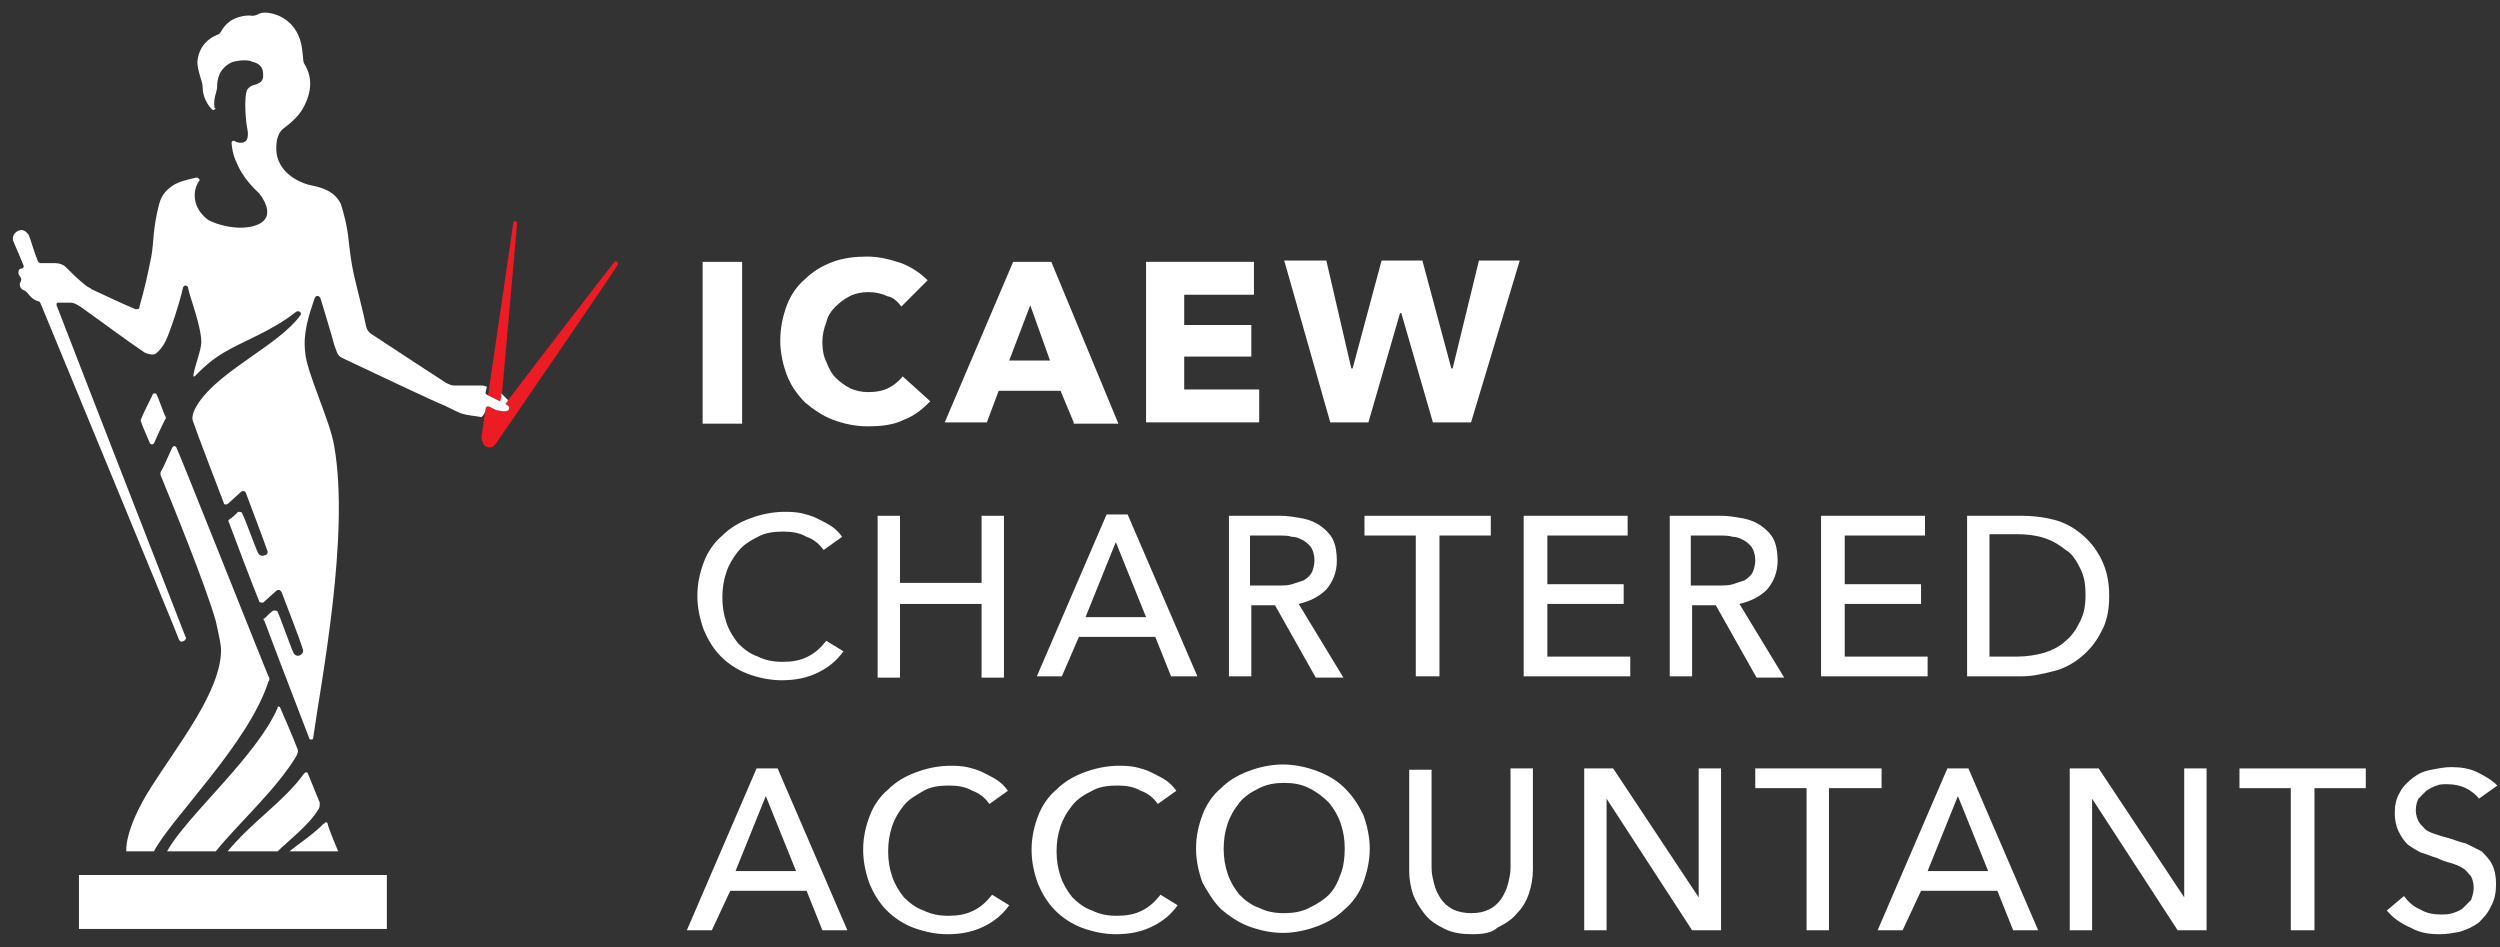 <?xml version="1.0" encoding="utf-8"?>
<!-- Generator: Adobe Illustrator 26.3.1, SVG Export Plug-In . SVG Version: 6.00 Build 0)  -->
<svg version="1.1" id="Layer_1" xmlns="http://www.w3.org/2000/svg" xmlns:xlink="http://www.w3.org/1999/xlink" x="0px" y="0px"
	 viewBox="0 0 190 72" style="enable-background:new 0 0 190 72;" xml:space="preserve">
<rect x="0" y="0" width="190" height="72" fill="#333333" stroke="none"/>
<style type="text/css">
	.st0{fill:#ED1C24;}
	.st1{fill:#FFFFFF;}
</style>
<g>
	<path class="st0" d="M37.1,30c0.2,0.2,0.7,0.4,1,0.5c0.4-4.6,1.2-13.4,1.2-13.5c0-0.1-0.1-0.2-0.1-0.2C39,16.8,39,16.9,39,17
		C39,17.1,37.8,25.2,37.1,30C37.1,29.9,37.1,30,37.1,30z"/>
	<path class="st0" d="M46.9,19.9c-0.1-0.1-0.2,0-0.2,0c-0.1,0.1-5.5,7.1-8.3,10.8c0.2,0.1,0.3,0.2,0.3,0.3c-0.1,0.3-0.4,0.3-0.8,0.2
		c-0.3-0.1-0.7-0.4-0.9-0.3c0,0-0.1,0.1-0.1,0.2c-0.2,1.3-0.3,2.1-0.3,2.1l0,0v0l0,0h0c0,0.1,0,0.3,0.1,0.4c0,0,0,0,0,0.1
		c0,0,0.1,0.1,0.1,0.1c0,0,0,0.1,0.1,0.1c0,0,0,0,0,0c0,0,0,0,0,0c0.3,0.2,0.6,0.1,0.8-0.2v0l0,0l0,0l0,0c0,0,9.2-13.4,9.2-13.5
		C47,20.1,47,20,46.9,19.9z"/>
	<g>
		<path class="st1" d="M12.6,31.7c-0.1-0.1-0.6-1.6-0.7-1.7c0,0,0-0.1-0.1-0.1c-0.1,0-0.2,0-0.2,0.1c-0.3,0.6-0.7,1.4-0.9,1.9
			c0,0.1,0,0.1,0,0.1c0.2,0.6,0.5,1.2,0.7,1.7c0.1,0.1,0.2,0.1,0.3,0c0.1-0.2,0.6-1.4,0.9-1.9C12.6,31.8,12.6,31.7,12.6,31.7"/>
		<path class="st1" d="M21.1,53.8c-1.6,3.7-7,8.3-8.4,10.9l3.7,0c1.6-2,4.6-4.7,6.1-7.2c0.1-0.2,0.2-0.4,0.1-0.6
			c-0.3-0.8-1.2-2.9-1.3-3.1c0-0.1-0.1-0.1-0.2-0.1C21.1,53.7,21.1,53.7,21.1,53.8"/>
		<path class="st1" d="M24.3,61c-0.3-0.7-0.8-2-0.9-2.2c0-0.1-0.1-0.1-0.1-0.1c-0.1,0-0.1,0-0.2,0.1c-1.5,2.1-3.9,3.6-5.8,5.9l3.8,0
			c0.6-0.6,2.5-2.1,3.1-3.2C24.3,61.4,24.3,61.2,24.3,61"/>
		<path class="st1" d="M20.4,51.4c-0.1-0.2-6.9-17.3-7-17.4c0,0-0.1-0.1-0.1-0.1c-0.1,0-0.1,0-0.2,0.1c-0.3,0.6-0.6,1.4-0.9,1.9
			c0,0,0,0.1,0,0.2c0.9,2.2,3.4,8.3,4.2,11.1c0.2,0.9,0.4,1.8,0.4,2.2c0,3.1-3.2,7.1-5.3,10.4c-2.1,3.3-1.9,4.9-1.9,4.9l2.1,0
			c1.3-2.5,7.2-8.2,8.7-12.9C20.5,51.7,20.5,51.5,20.4,51.4"/>
		<path class="st1" d="M24.6,62.6c-0.9,0.9-2,1.6-2.6,2.1l3.7,0c0,0-0.8-1.9-0.8-2.1c0-0.1-0.1-0.1-0.2-0.1
			C24.7,62.5,24.7,62.6,24.6,62.6"/>
		<rect x="6" y="66.5" class="st1" width="23.4" height="4.1"/>
		<path class="st1" d="M36.9,31.1c0-0.1,0.1-0.2,0.1-0.2c0.2-0.1,0.6,0.3,0.9,0.3c0.4,0.1,0.8,0.1,0.8-0.2c0-0.1-0.1-0.2-0.3-0.3
			c0.1-0.1,0.2-0.2,0.2-0.3c-0.1-0.1-0.2-0.2-0.3-0.3c-0.1-0.1-0.1-0.1-0.2-0.2c0,0.2,0,0.4-0.1,0.6c-0.2-0.1-0.8-0.4-1-0.5
			c0,0,0,0-0.1-0.1c0-0.2,0.1-0.4,0.1-0.5c-0.2-0.1-0.3-0.1-0.5-0.1c-0.7,0-1.4,0-1.9,0c-0.2,0-0.3,0-0.7-0.2
			c-0.3-0.2-4-2.6-5.5-3.6c-0.3-0.2-0.5-0.3-0.6-0.8c-0.1-0.6-0.7-2.9-0.9-3.8c-0.2-0.9-0.3-1.7-0.4-2.6c-0.1-1.1-0.4-2.2-0.6-2.8
			c-0.2-0.4-0.6-1.1-2.2-1.4c-0.6-0.1-2.2-0.7-2.6-2.1c-0.1-0.2-0.3-1.6,0.4-2.2c0.4-0.3,1.2-0.9,1.6-1.7c0.3-0.6,0.9-1.9,0-3.3
			c-0.2-0.4,0.2-2.6-1.9-3.6c-0.5-0.2-1-0.3-1.4-0.2c-0.2,0.1-0.4,0.2-0.6,0.2c-0.7-0.1-1.4,0.2-1.7,0.4c-0.4,0.3-0.6,0.6-0.7,0.8
			c-0.1,0.2-0.2,0.2-0.4,0.3c-0.5,0.2-1.3,0.8-1.4,2c0,0.7,0.4,1.5,0.4,1.9c0,0.8,0.4,1.4,0.7,1.7c0.1,0.1,0.2,0.1,0.2,0
			c0.1,0,0.1-0.1,0-0.1c-0.1-0.8,0.2-1.2,0.2-1.6c0-1.2,0.7-1.7,1.2-1.9c0.4-0.1,1.1-0.2,1.5,0C20,4.9,20,5.4,20,5.8
			c0,0.2-0.1,0.4-0.3,0.5c-0.3,0.2-0.6,0.1-0.9,0.5c-0.3,0.6-0.1,2.6,0,3c0.1,0.5,0,0.8-0.1,0.9c-0.2,0.2-0.6,0.2-0.9,0
			c0,0-0.1,0-0.1,0c0,0-0.1,0.1-0.1,0.1c0,0.3,0.1,1,0.4,1.6c0.5,1.2,1.4,2,1.7,2.3c0.7,0.9,1.1,2.1-0.5,2.5
			c-1.2,0.3-2.7-0.1-3.4-0.5c-1.3-1-1.1-2.3-0.7-2.9c0.1-0.1,0.1-0.2,0-0.2c0-0.1-0.1-0.1-0.2-0.1c-0.4,0.1-1,0.2-1.6,0.5
			c-0.5,0.3-1,0.7-1.2,1.5c-0.5,1.9-0.4,2.9-0.6,4c-0.3,1.5-0.5,2.4-0.9,3.8c0,0.2-0.1,0.2-0.3,0.2C9.1,23,8.1,22.5,7,22
			c-0.1-0.1-0.4-0.2-0.6-0.4c-0.6-0.5-0.9-0.8-1.4-1.3C4.8,20.1,4.5,20,4.2,20c-0.4,0-0.8,0-1.1,0c-0.1,0-0.2-0.1-0.2-0.1
			c-0.3-0.7-0.6-1.8-0.7-2c-0.1-0.2-0.4-0.5-0.7-0.4C1.1,17.6,0.9,18,1,18.3c0.1,0.2,0.5,1.2,0.8,1.9c0,0,0,0.1,0,0.1
			c0,0-0.1,0.1-0.1,0.1c-0.2,0-0.3,0.1-0.3,0.3c0,0.3,0.3,0.4,0.2,0.6c0,0.1-0.1,0.2-0.1,0.3c0,0.2,0.1,0.4,0.4,0.5
			c0.3,0.2,0.4,0.6,1,0.8c0.1,0,0.1,0,0.2,0.2c0.9,2.2,10.3,24.9,10.5,25.5c0.1,0.2,0.2,0.2,0.4,0.1c0.1-0.1,0.2-0.2,0.1-0.3
			c-0.3-0.8-6.6-16.9-9.8-25.2c0,0,0-0.1,0-0.1c0-0.1,0.1-0.1,0.1-0.1c0.3,0,0.6,0,0.9,0c0.4,0,0.6,0.2,0.8,0.3
			c1,0.7,3.7,2.7,4.9,3.5c0.2,0.1,0.6,0.2,0.8,0.1c0.3-0.2,0.6-0.6,0.8-1c0.4-0.9,1-2.7,1.3-4c0-0.1,0.1-0.2,0.2-0.2
			c0.1,0,0.2,0.1,0.2,0.2c0.1,0.6,1,2.9,1,4.1c0,0.6-0.5,1.8-0.6,2.5c0,0,0,0.1,0,0.1c0,0,0.1,0,0.1,0c0.1-0.1,1-1.1,2.2-1.8
			c1.5-0.9,3.6-1.6,5.5-3.1c0.1-0.1,0.3,0,0.3,0c0.1,0.1,0.1,0.2,0,0.3c-1.6,2.2-6,4.1-7.7,6.6c-0.6,0.9-0.5,1.3-0.4,1.5
			c0.3,0.9,1.8,4.8,2.3,6.1c0,0.1,0.1,0.2,0.3,0.1c0.2-0.2,0.8-0.7,1-0.9c0.2-0.2,0.4,0,0.4,0.1c0.3,0.8,1.4,3.7,1.6,4.3
			c0.1,0.2,0,0.4-0.2,0.4c-0.2,0.1-0.4,0-0.5-0.2c-0.2-0.4-0.9-2.4-1.2-3c0-0.1-0.2-0.1-0.3-0.1c-0.2,0.2-0.4,0.4-0.7,0.6
			c0,0-0.1,0.1,0,0.2c0.1,0.3,2,5.3,2.3,6c0,0.1,0.2,0.1,0.3,0.1c0.2-0.2,0.9-0.8,1-0.9c0.1-0.1,0.3-0.1,0.4,0.1
			c0.3,0.8,1.4,3.6,1.6,4.3c0.1,0.2,0,0.4-0.2,0.5c-0.2,0.1-0.4,0-0.5-0.2c-0.2-0.4-1-2.7-1.2-3.1c0-0.1-0.2-0.1-0.3-0.1
			c-0.1,0-0.5,0.4-0.7,0.6c-0.1,0-0.1,0.1,0,0.2c1.5,4,3.3,8.6,3.4,8.9c0,0.1,0.1,0.1,0.2,0.1c0.1,0,0.1-0.1,0.1-0.1
			c0.6-4.3,2.8-15.4,1.6-22.2c-0.3-1.9-2.1-5.6-2.2-7.1c-0.2-1.5,0.3-2.9,0.7-4.1c0.1-0.3,0.4-0.3,0.5,0.1c0.2,0.7,0.8,2.6,1,3.4
			c0.2,0.5,0.2,0.8,0.6,1c2.1,1,7.2,3.4,7.5,3.5c0.3,0.1,1,0.5,1.5,0.7c0.6,0.2,1.1,0.2,1.6,0.3C36.8,31.5,36.9,31.3,36.9,31.1z"/>
		<g>
			<g>
				<path class="st1" d="M53.4,32.1V19.9h3v12.3H53.4z"/>
				<path class="st1" d="M68.7,31.9c-0.8,0.4-1.7,0.5-2.8,0.5c-0.9,0-1.8-0.2-2.6-0.5c-0.8-0.3-1.5-0.8-2.1-1.3
					c-0.6-0.6-1.1-1.3-1.4-2.1c-0.3-0.8-0.5-1.7-0.5-2.6c0-1,0.2-1.9,0.5-2.7c0.3-0.8,0.8-1.5,1.4-2c0.6-0.6,1.3-1,2.1-1.3
					c0.8-0.3,1.7-0.4,2.6-0.4c0.9,0,1.7,0.2,2.6,0.5c0.8,0.3,1.5,0.8,2,1.3l-2,2c-0.3-0.4-0.6-0.7-1.1-0.8c-0.4-0.2-0.9-0.3-1.4-0.3
					c-0.5,0-1,0.1-1.4,0.3c-0.4,0.2-0.8,0.5-1.1,0.8c-0.3,0.3-0.6,0.7-0.7,1.2c-0.2,0.5-0.3,1-0.3,1.5c0,0.6,0.1,1.1,0.3,1.5
					c0.2,0.5,0.4,0.9,0.7,1.2c0.3,0.3,0.7,0.6,1.1,0.8c0.4,0.2,0.9,0.3,1.4,0.3c0.6,0,1.1-0.1,1.5-0.3c0.4-0.2,0.8-0.5,1.1-0.9
					l2.1,1.9C70.1,31.1,69.5,31.6,68.7,31.9z"/>
				<path class="st1" d="M81.6,32.1l-1-2.4h-4.7L75,32.1h-3.2L77,19.9h2.9l5.1,12.3H81.6z M78.3,23.2l-1.6,4.2h3.1L78.3,23.2z"/>
				<path class="st1" d="M87.1,32.1V19.9h8.2v2.5H90v2.3h5.1v2.4H90v2.5h5.7v2.5H87.1z"/>
				<path class="st1" d="M111.8,32.1h-2.9l-2.4-8.3h-0.1l-2.4,8.3h-2.9l-3.5-12.3h3.2l1.9,8.2h0.1l2.2-8.2h3.1l2.2,8.2h0.1l2-8.2
					h3.1L111.8,32.1z"/>
			</g>
			<g>
				<path class="st1" d="M64.1,49.5c-0.5,0.7-1.1,1.2-1.9,1.6c-0.8,0.4-1.7,0.6-2.8,0.6c-0.9,0-1.8-0.2-2.6-0.5s-1.5-0.8-2-1.3
					c-0.6-0.6-1-1.3-1.3-2c-0.3-0.8-0.5-1.7-0.5-2.6c0-1,0.2-1.8,0.5-2.6c0.3-0.8,0.8-1.5,1.4-2c0.6-0.6,1.3-1,2.1-1.3
					c0.8-0.3,1.7-0.5,2.6-0.5c0.4,0,0.8,0,1.3,0.1c0.4,0.1,0.8,0.2,1.2,0.4c0.4,0.2,0.8,0.4,1.1,0.6c0.3,0.2,0.6,0.5,0.8,0.8l-1.4,1
					c-0.3-0.4-0.7-0.8-1.3-1c-0.5-0.3-1.1-0.4-1.8-0.4c-0.7,0-1.4,0.1-1.9,0.4c-0.6,0.3-1.1,0.6-1.5,1.1c-0.4,0.5-0.7,1-0.9,1.6
					c-0.2,0.6-0.3,1.2-0.3,1.9c0,0.7,0.1,1.3,0.3,1.9c0.2,0.6,0.5,1.1,0.9,1.6c0.4,0.4,0.9,0.8,1.5,1c0.6,0.3,1.2,0.4,1.9,0.4
					c0.7,0,1.3-0.1,1.9-0.4c0.6-0.3,1-0.7,1.4-1.2L64.1,49.5z"/>
				<path class="st1" d="M66.7,39.2h1.7v5.1h6.2v-5.1h1.7v12.3h-1.7v-5.6h-6.2v5.6h-1.7V39.2z"/>
				<path class="st1" d="M80.7,51.4h-1.9l5.3-12.3h1.6l5.3,12.3H89l-1.2-3h-5.8L80.7,51.4z M82.5,46.9h4.6l-2.3-5.7L82.5,46.9z"/>
				<path class="st1" d="M95.1,51.4h-1.7V39.2h3.9c0.6,0,1.1,0.1,1.7,0.2c0.5,0.1,1,0.3,1.4,0.6c0.4,0.3,0.7,0.6,0.9,1
					c0.2,0.4,0.3,1,0.3,1.6c0,0.9-0.3,1.6-0.8,2.2c-0.6,0.6-1.3,0.9-2.1,1.1l3.4,5.6H100L96.9,46h-1.8V51.4z M95.1,44.5h2
					c0.4,0,0.8,0,1.1-0.1c0.3-0.1,0.6-0.2,0.9-0.3c0.3-0.2,0.5-0.4,0.6-0.6c0.1-0.2,0.2-0.6,0.2-0.9c0-0.4-0.1-0.7-0.2-0.9
					c-0.1-0.2-0.3-0.4-0.6-0.6c-0.2-0.1-0.5-0.3-0.9-0.3c-0.3-0.1-0.7-0.1-1.1-0.1h-2.1V44.5z"/>
				<path class="st1" d="M109.3,51.4h-1.7V40.7h-3.9v-1.5h9.6v1.5h-3.9V51.4z"/>
				<path class="st1" d="M117.5,49.9h6.4v1.5h-8.1V39.2h7.9v1.5h-6.1v3.7h5.8v1.5h-5.8V49.9z"/>
				<path class="st1" d="M128.6,51.4h-1.7V39.2h3.9c0.6,0,1.1,0.1,1.7,0.2c0.5,0.1,1,0.3,1.4,0.6c0.4,0.3,0.7,0.6,0.9,1
					c0.2,0.4,0.3,1,0.3,1.6c0,0.9-0.3,1.6-0.8,2.2c-0.6,0.6-1.3,0.9-2.1,1.1l3.4,5.6h-2.1l-3.1-5.5h-1.8V51.4z M128.6,44.5h2
					c0.4,0,0.8,0,1.1-0.1c0.3-0.1,0.6-0.2,0.9-0.3c0.3-0.2,0.5-0.4,0.6-0.6c0.1-0.2,0.2-0.6,0.2-0.9c0-0.4-0.1-0.7-0.2-0.9
					c-0.1-0.2-0.3-0.4-0.6-0.6c-0.2-0.1-0.5-0.3-0.9-0.3c-0.3-0.1-0.7-0.1-1.1-0.1h-2.1V44.5z"/>
				<path class="st1" d="M140.1,49.9h6.4v1.5h-8.1V39.2h7.9v1.5h-6.1v3.7h5.8v1.5h-5.8V49.9z"/>
				<path class="st1" d="M149.5,39.2h4.2c0.8,0,1.6,0.1,2.4,0.3c0.8,0.2,1.5,0.6,2.1,1.1c0.6,0.5,1.1,1.1,1.5,1.9
					c0.4,0.8,0.6,1.7,0.6,2.8c0,1.1-0.2,2-0.6,2.7c-0.4,0.8-0.9,1.4-1.5,1.9c-0.6,0.5-1.3,0.9-2.1,1.1c-0.8,0.2-1.6,0.4-2.4,0.4
					h-4.2V39.2z M151.2,49.9h2.1c0.7,0,1.4-0.1,2.1-0.3c0.6-0.2,1.2-0.5,1.6-0.9c0.5-0.4,0.8-0.9,1.1-1.5c0.3-0.6,0.4-1.2,0.4-2
					c0-0.8-0.1-1.4-0.4-2c-0.3-0.6-0.6-1.1-1.1-1.4c-0.5-0.4-1-0.7-1.6-0.9c-0.6-0.2-1.3-0.3-2.1-0.3h-2.1V49.9z"/>
			</g>
			<g>
				<g>
					<path class="st1" d="M54.1,70.7h-1.9l5.3-12.3h1.6l5.3,12.3h-1.9l-1.2-3h-5.8L54.1,70.7z M55.9,66.2h4.6l-2.3-5.7L55.9,66.2z"
						/>
					<path class="st1" d="M76.7,68.8c-0.5,0.7-1.1,1.2-1.9,1.6C74,70.8,73.1,71,72,71c-0.9,0-1.8-0.2-2.6-0.5
						c-0.8-0.3-1.5-0.8-2-1.3c-0.6-0.6-1-1.3-1.3-2c-0.3-0.8-0.5-1.7-0.5-2.6c0-1,0.2-1.8,0.5-2.6c0.3-0.8,0.8-1.5,1.4-2
						c0.6-0.6,1.3-1,2.1-1.3s1.7-0.5,2.6-0.5c0.4,0,0.8,0,1.3,0.1c0.4,0.1,0.8,0.2,1.2,0.4c0.4,0.2,0.8,0.4,1.1,0.6
						c0.3,0.2,0.6,0.5,0.8,0.8l-1.4,1c-0.3-0.4-0.7-0.8-1.3-1c-0.5-0.3-1.1-0.4-1.8-0.4c-0.7,0-1.4,0.1-1.9,0.4s-1.1,0.6-1.5,1.1
						c-0.4,0.5-0.7,1-0.9,1.6c-0.2,0.6-0.3,1.2-0.3,1.9c0,0.7,0.1,1.3,0.3,1.9c0.2,0.6,0.5,1.1,0.9,1.6c0.4,0.4,0.9,0.8,1.5,1
						c0.6,0.3,1.2,0.4,1.9,0.4c0.7,0,1.3-0.1,1.9-0.4c0.6-0.3,1-0.7,1.4-1.2L76.7,68.8z"/>
					<path class="st1" d="M89.5,68.8c-0.5,0.7-1.1,1.2-1.9,1.6c-0.8,0.4-1.7,0.6-2.8,0.6c-0.9,0-1.8-0.2-2.6-0.5
						c-0.8-0.3-1.5-0.8-2-1.3c-0.6-0.6-1-1.3-1.3-2c-0.3-0.8-0.5-1.7-0.5-2.6c0-1,0.2-1.8,0.5-2.6c0.3-0.8,0.8-1.5,1.4-2
						c0.6-0.6,1.3-1,2.1-1.3s1.7-0.5,2.6-0.5c0.4,0,0.8,0,1.3,0.1c0.4,0.1,0.8,0.2,1.2,0.4c0.4,0.2,0.8,0.4,1.1,0.6
						c0.3,0.2,0.6,0.5,0.8,0.8l-1.4,1c-0.3-0.4-0.7-0.8-1.3-1c-0.5-0.3-1.1-0.4-1.8-0.4c-0.7,0-1.4,0.1-1.9,0.4
						c-0.6,0.3-1.1,0.6-1.5,1.1c-0.4,0.5-0.7,1-0.9,1.6c-0.2,0.6-0.3,1.2-0.3,1.9c0,0.7,0.1,1.3,0.3,1.9c0.2,0.6,0.5,1.1,0.9,1.6
						c0.4,0.4,0.9,0.8,1.5,1c0.6,0.3,1.2,0.4,1.9,0.4c0.7,0,1.3-0.1,1.9-0.4c0.6-0.3,1-0.7,1.4-1.2L89.5,68.8z"/>
					<path class="st1" d="M104.1,64.5c0,0.9-0.2,1.8-0.5,2.6c-0.3,0.8-0.8,1.5-1.4,2c-0.6,0.6-1.3,1-2.1,1.3
						c-0.8,0.3-1.7,0.5-2.6,0.5c-0.9,0-1.8-0.2-2.6-0.5c-0.8-0.3-1.5-0.8-2.1-1.3c-0.6-0.6-1-1.3-1.4-2c-0.3-0.8-0.5-1.7-0.5-2.6
						c0-1,0.2-1.8,0.5-2.6c0.3-0.8,0.8-1.5,1.4-2c0.6-0.6,1.3-1,2.1-1.3s1.7-0.5,2.6-0.5c0.9,0,1.8,0.2,2.6,0.5
						c0.8,0.3,1.5,0.7,2.1,1.3c0.6,0.6,1,1.2,1.4,2C103.9,62.7,104.1,63.6,104.1,64.5z M102.2,64.5c0-0.7-0.1-1.3-0.3-1.9
						c-0.2-0.6-0.5-1.1-0.9-1.6c-0.4-0.4-0.9-0.8-1.5-1.1c-0.6-0.3-1.2-0.4-1.9-0.4c-0.7,0-1.3,0.1-1.9,0.4
						c-0.6,0.3-1.1,0.6-1.5,1.1c-0.4,0.5-0.7,1-0.9,1.6c-0.2,0.6-0.3,1.2-0.3,1.9c0,0.7,0.1,1.3,0.3,1.9c0.2,0.6,0.5,1.1,0.9,1.6
						c0.4,0.4,0.9,0.8,1.5,1c0.6,0.3,1.2,0.4,1.9,0.4c0.7,0,1.3-0.1,1.9-0.4c0.6-0.3,1.1-0.6,1.5-1c0.4-0.4,0.7-1,0.9-1.6
						C102.1,65.9,102.2,65.2,102.2,64.5z"/>
					<path class="st1" d="M111.9,71c-0.8,0-1.5-0.1-2.1-0.4s-1.1-0.6-1.5-1.1c-0.4-0.5-0.7-1-0.9-1.5c-0.2-0.6-0.3-1.2-0.3-1.8v-7.7
						h1.7V66c0,0.4,0.1,0.8,0.2,1.2c0.1,0.4,0.3,0.8,0.5,1.1c0.2,0.3,0.5,0.6,0.9,0.8s0.9,0.3,1.4,0.3c0.6,0,1-0.1,1.4-0.3
						c0.4-0.2,0.7-0.5,0.9-0.8c0.2-0.3,0.4-0.7,0.5-1.1c0.1-0.4,0.2-0.8,0.2-1.2v-7.6h1.7v7.7c0,0.6-0.1,1.2-0.3,1.8
						c-0.2,0.6-0.5,1.1-0.9,1.5c-0.4,0.5-0.9,0.8-1.5,1.1C113.4,70.9,112.7,71,111.9,71z"/>
					<path class="st1" d="M129.1,68.2L129.1,68.2l0-9.8h1.7v12.3h-2.2l-6.5-10h0v10h-1.7V58.4h2.2L129.1,68.2z"/>
					<path class="st1" d="M139,70.7h-1.7V59.9h-3.9v-1.5h9.6v1.5H139V70.7z"/>
					<path class="st1" d="M144.6,70.7h-1.9l5.3-12.3h1.6l5.3,12.3h-1.9l-1.2-3h-5.8L144.6,70.7z M146.5,66.2h4.6l-2.3-5.7
						L146.5,66.2z"/>
					<path class="st1" d="M166,68.2L166,68.2l0-9.8h1.7v12.3h-2.2l-6.5-10h0v10h-1.7V58.4h2.2L166,68.2z"/>
					<path class="st1" d="M175.8,70.7h-1.7V59.9h-3.9v-1.5h9.6v1.5h-3.9V70.7z"/>
					<path class="st1" d="M188.4,60.7c-0.2-0.3-0.6-0.6-1-0.8c-0.4-0.2-0.9-0.3-1.4-0.3c-0.3,0-0.6,0-0.8,0.1
						c-0.3,0.1-0.5,0.2-0.8,0.4c-0.2,0.2-0.4,0.4-0.6,0.6c-0.1,0.2-0.2,0.5-0.2,0.9c0,0.3,0.1,0.6,0.2,0.8c0.1,0.2,0.3,0.4,0.5,0.6
						c0.2,0.2,0.5,0.3,0.8,0.4c0.3,0.1,0.6,0.2,1,0.3c0.4,0.1,0.8,0.3,1.3,0.4c0.4,0.2,0.8,0.4,1.2,0.6c0.3,0.3,0.6,0.6,0.8,1
						c0.2,0.4,0.3,0.9,0.3,1.5c0,0.6-0.1,1.2-0.4,1.7c-0.2,0.5-0.6,0.9-0.9,1.2c-0.4,0.3-0.8,0.5-1.4,0.7c-0.5,0.1-1,0.2-1.6,0.2
						c-0.8,0-1.5-0.1-2.2-0.5c-0.7-0.3-1.3-0.7-1.8-1.3l1.3-1.1c0.3,0.4,0.7,0.8,1.2,1c0.5,0.3,1,0.4,1.6,0.4c0.3,0,0.6,0,0.9-0.1
						c0.3-0.1,0.6-0.2,0.8-0.4c0.2-0.2,0.4-0.4,0.6-0.6c0.1-0.3,0.2-0.6,0.2-0.9c0-0.4-0.1-0.7-0.2-0.9c-0.2-0.2-0.4-0.5-0.6-0.6
						c-0.3-0.2-0.6-0.3-0.9-0.4c-0.4-0.1-0.7-0.2-1.1-0.4c-0.4-0.1-0.8-0.3-1.2-0.4c-0.4-0.2-0.7-0.4-1-0.6c-0.3-0.3-0.5-0.6-0.7-1
						c-0.2-0.4-0.3-0.9-0.3-1.4c0-0.6,0.1-1.1,0.4-1.6c0.2-0.4,0.6-0.8,1-1.1c0.4-0.3,0.8-0.5,1.4-0.6c0.5-0.1,1-0.2,1.5-0.2
						c0.7,0,1.4,0.1,2,0.4c0.6,0.3,1.1,0.6,1.5,1L188.4,60.7z"/>
				</g>
			</g>
		</g>
	</g>
</g>
</svg>
